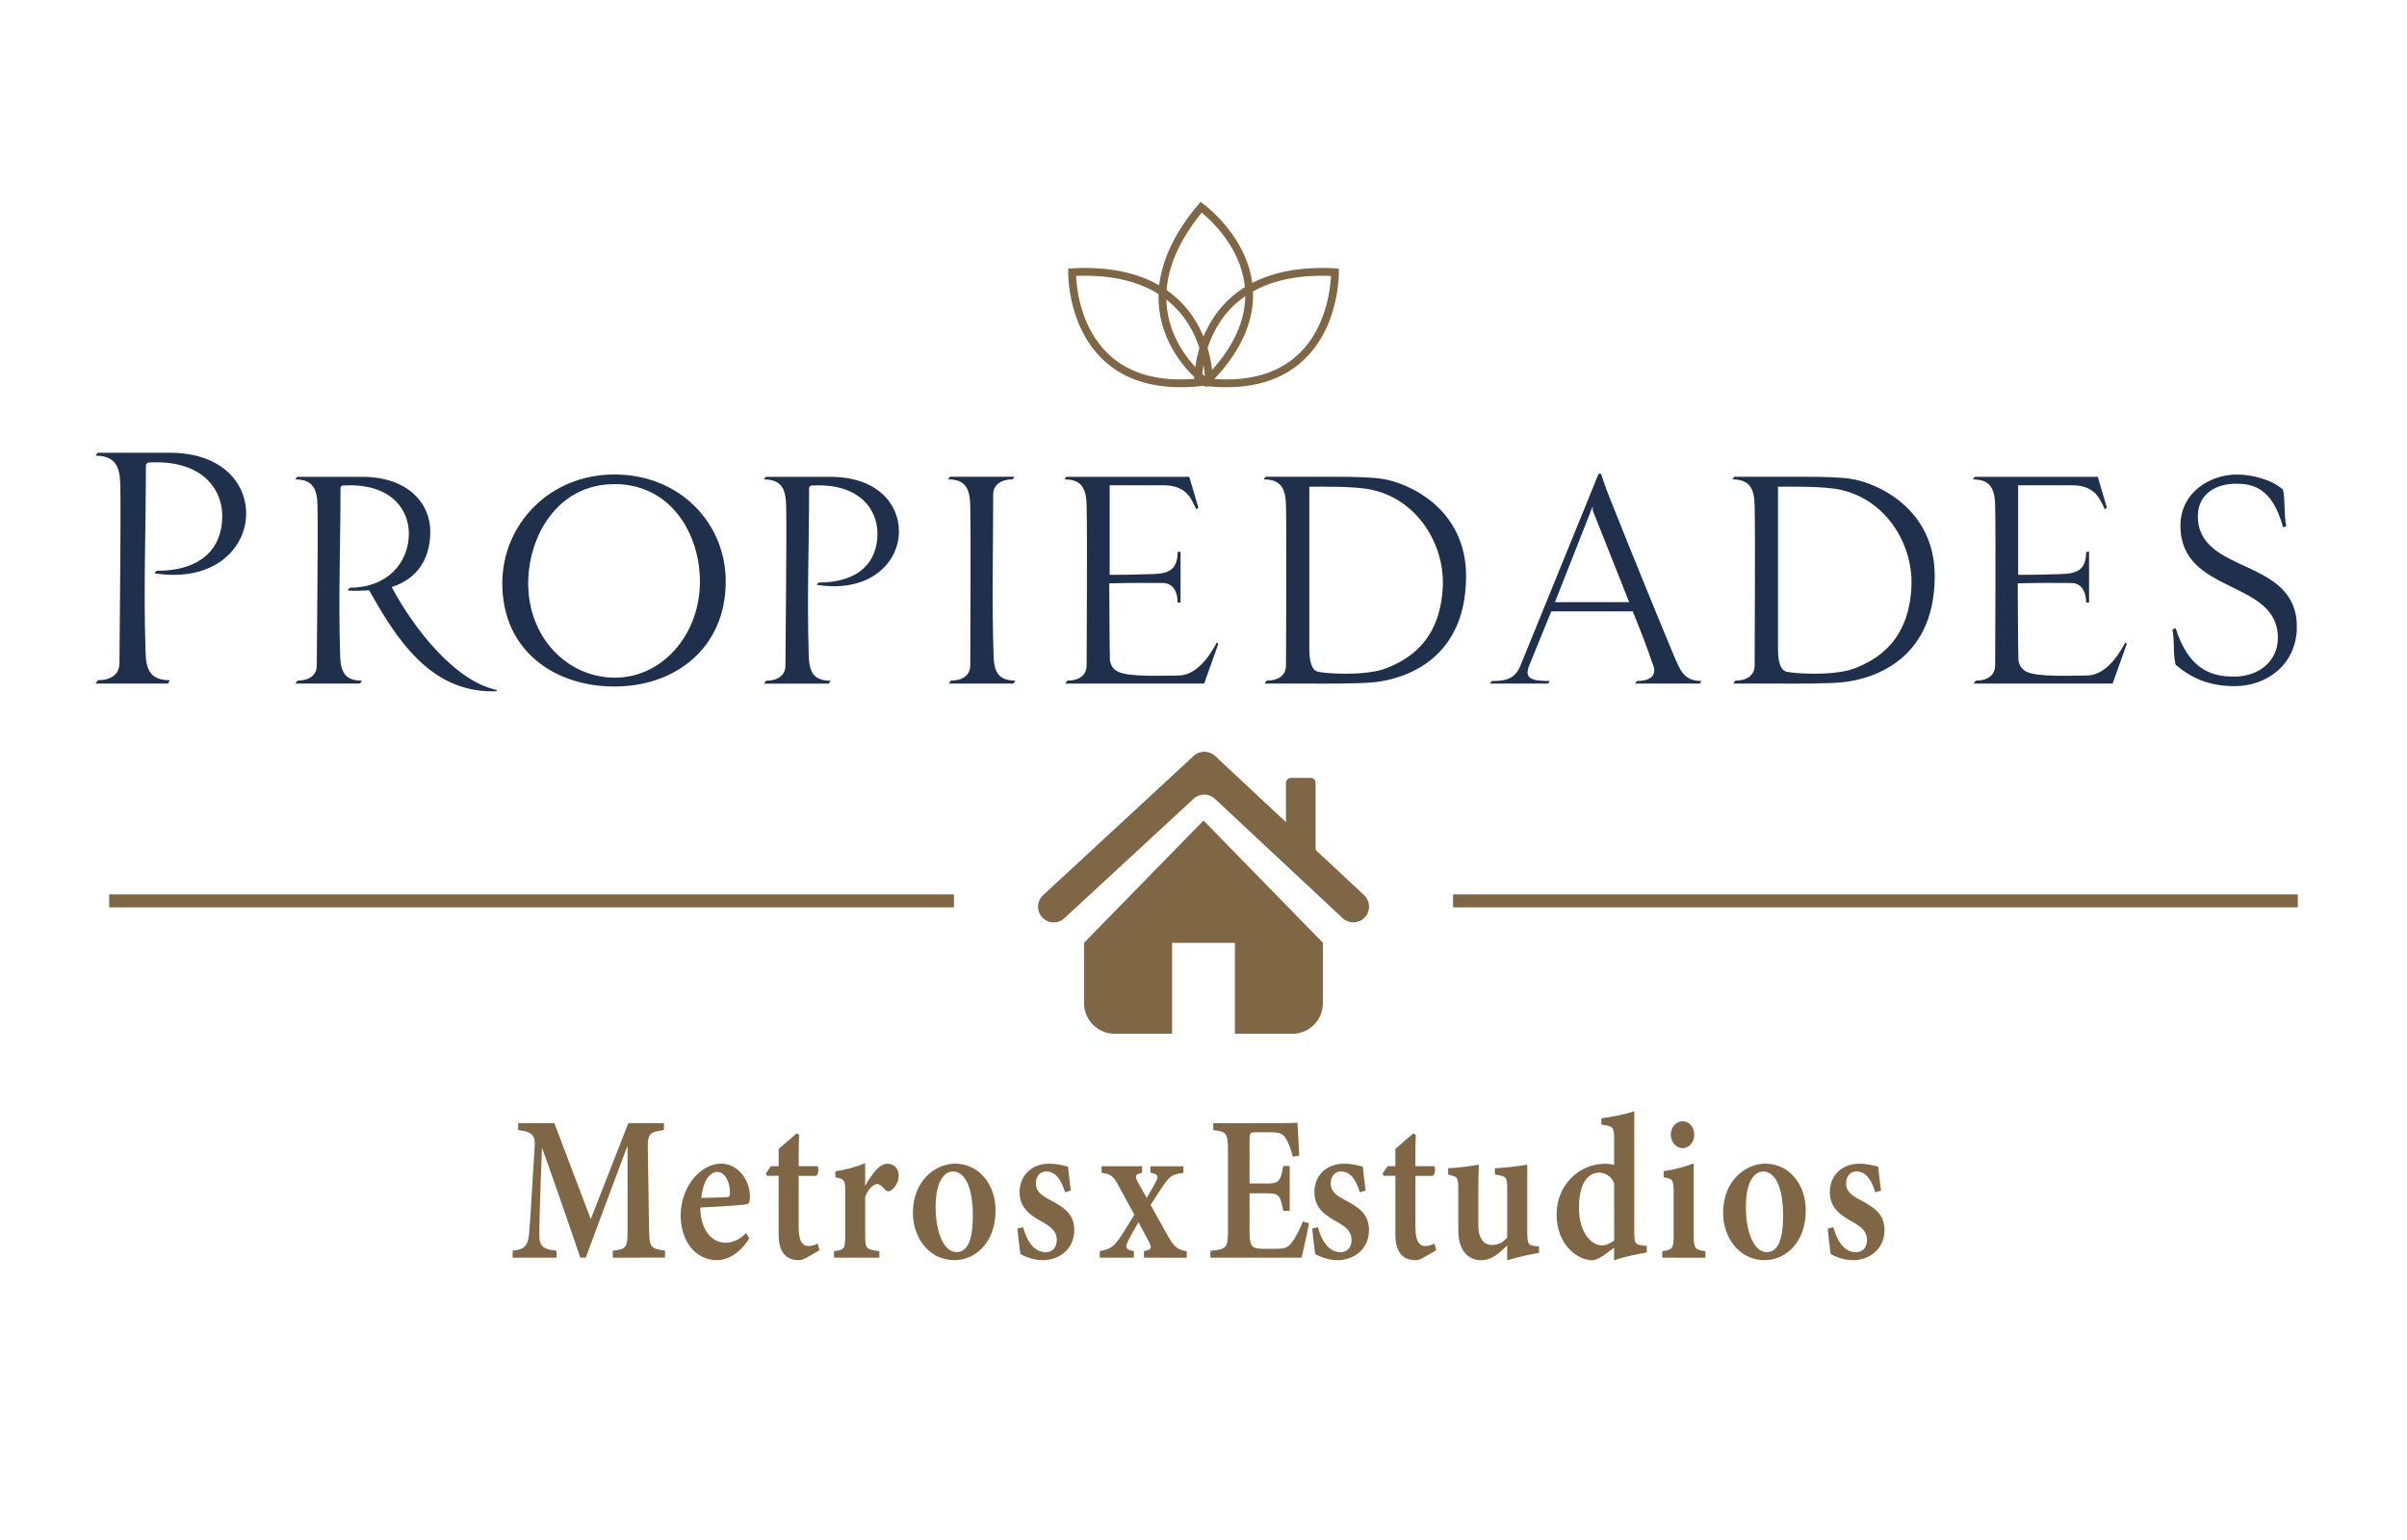 <?xml version="1.0" encoding="UTF-8" standalone="no"?>
<svg
   xmlns:dc="http://purl.org/dc/elements/1.1/"
   xmlns:cc="http://creativecommons.org/ns#"
   xmlns:rdf="http://www.w3.org/1999/02/22-rdf-syntax-ns#"
   xmlns:svg="http://www.w3.org/2000/svg"
   xmlns="http://www.w3.org/2000/svg"
   xmlns:xlink="http://www.w3.org/1999/xlink"
   xmlns:sodipodi="http://sodipodi.sourceforge.net/DTD/sodipodi-0.dtd"
   xmlns:inkscape="http://www.inkscape.org/namespaces/inkscape"
   id="svg8"
   version="1.1"
   viewBox="0 0 49.999 31.999"
   height="120.943"
   width="188.974"
   sodipodi:docname="logo.svg"
   inkscape:version="0.92.4 (5da689c313, 2019-01-14)">
  <sodipodi:namedview
     pagecolor="#ffffff"
     bordercolor="#666666"
     borderopacity="1"
     objecttolerance="10"
     gridtolerance="10"
     guidetolerance="10"
     inkscape:pageopacity="0"
     inkscape:pageshadow="2"
     inkscape:window-width="1920"
     inkscape:window-height="1016"
     id="namedview84"
     showgrid="false"
     fit-margin-top="0"
     fit-margin-left="0"
     fit-margin-right="0"
     fit-margin-bottom="0"
     inkscape:zoom="1.5788462"
     inkscape:cx="352.95117"
     inkscape:cy="2.7842967"
     inkscape:window-x="0"
     inkscape:window-y="27"
     inkscape:window-maximized="1"
     inkscape:current-layer="svg8" />
  <defs
     id="defs2">
    <linearGradient
       id="linearGradient1760">
      <stop
         style="stop-color:#5c5c5c;stop-opacity:1"
         offset="0"
         id="stop1756" />
      <stop
         style="stop-color:#434343;stop-opacity:1"
         offset="1"
         id="stop1758" />
    </linearGradient>
    <linearGradient
       id="linearGradient1686">
      <stop
         id="stop1682"
         offset="0"
         style="stop-color:#bd6024;stop-opacity:1" />
      <stop
         id="stop1684"
         offset="1"
         style="stop-color:#9a4e1d;stop-opacity:1" />
    </linearGradient>
    <linearGradient
       id="linearGradient1616">
      <stop
         id="stop1612"
         offset="0"
         style="stop-color:#b57b55;stop-opacity:1" />
      <stop
         id="stop1614"
         offset="1"
         style="stop-color:#ffffff;stop-opacity:0" />
    </linearGradient>
    <linearGradient
       id="linearGradient1592">
      <stop
         id="stop1588"
         offset="0"
         style="stop-color:#944c1b;stop-opacity:1" />
      <stop
         id="stop1590"
         offset="1"
         style="stop-color:#763c16;stop-opacity:1" />
    </linearGradient>
    <linearGradient
       id="linearGradient1561">
      <stop
         id="stop1557"
         offset="0"
         style="stop-color:#f8e4d7;stop-opacity:0.354" />
      <stop
         id="stop1559"
         offset="1"
         style="stop-color:#f8e4d7;stop-opacity:0;" />
    </linearGradient>
    <linearGradient
       id="linearGradient1482">
      <stop
         id="stop1478"
         offset="0"
         style="stop-color:#974d1c;stop-opacity:1" />
      <stop
         id="stop1480"
         offset="1"
         style="stop-color:#733b15;stop-opacity:1" />
    </linearGradient>
    <linearGradient
       id="linearGradient1459">
      <stop
         id="stop1455"
         offset="0"
         style="stop-color:#9a4e1d;stop-opacity:1;" />
      <stop
         id="stop1457"
         offset="1"
         style="stop-color:#713a15;stop-opacity:1" />
    </linearGradient>
    <circle
       transform="rotate(126.736)"
       r="37.988"
       cy="-467.029"
       cx="-143.89"
       id="path844-1"
       style="opacity:1;fill:none;fill-opacity:1;stroke:#823675;stroke-width:1.228;stroke-linecap:round;stroke-linejoin:miter;stroke-miterlimit:4;stroke-dasharray:none;stroke-dashoffset:0;stroke-opacity:1" />
    <radialGradient
       gradientUnits="userSpaceOnUse"
       gradientTransform="matrix(0.324,0,0,0.143,-18.809,109.254)"
       r="80.108"
       fy="1034.435"
       fx="386.954"
       cy="1034.435"
       cx="386.954"
       id="radialGradient1461"
       xlink:href="#linearGradient1459" />
    <linearGradient
       gradientTransform="translate(0,32.403)"
       gradientUnits="userSpaceOnUse"
       y2="195.802"
       x2="106.578"
       y1="186.796"
       x1="106.578"
       id="linearGradient1484"
       xlink:href="#linearGradient1482" />
    <radialGradient
       r="80.108"
       fy="1077.714"
       fx="386.954"
       cy="1077.714"
       cx="386.954"
       gradientTransform="matrix(0.257,0,0,0.113,3.091,108.275)"
       gradientUnits="userSpaceOnUse"
       id="radialGradient1495"
       xlink:href="#linearGradient1459" />
    <linearGradient
       gradientUnits="userSpaceOnUse"
       y2="343.4"
       x2="102.382"
       y1="339.02"
       x1="102.382"
       id="linearGradient1563"
       xlink:href="#linearGradient1561" />
    <linearGradient
       gradientUnits="userSpaceOnUse"
       y2="1279.122"
       x2="386.955"
       y1="1258.103"
       x1="386.954"
       id="linearGradient1594"
       xlink:href="#linearGradient1592" />
    <linearGradient
       gradientTransform="matrix(0.335,0,0,1,68.061,-5.353)"
       y2="343.4"
       x2="102.382"
       y1="339.02"
       x1="102.382"
       gradientUnits="userSpaceOnUse"
       id="linearGradient1600"
       xlink:href="#linearGradient1561" />
    <linearGradient
       gradientUnits="userSpaceOnUse"
       y2="334.757"
       x2="102.382"
       y1="333.195"
       x1="102.382"
       id="linearGradient1618"
       xlink:href="#linearGradient1616" />
    <linearGradient
       y2="334.277"
       x2="102.382"
       y1="333.195"
       x1="102.382"
       gradientUnits="userSpaceOnUse"
       id="linearGradient1622"
       xlink:href="#linearGradient1616" />
    <linearGradient
       gradientTransform="translate(0,-136.476)"
       y2="343.4"
       x2="102.382"
       y1="339.02"
       x1="102.382"
       gradientUnits="userSpaceOnUse"
       id="linearGradient1636"
       xlink:href="#linearGradient1561" />
    <radialGradient
       gradientUnits="userSpaceOnUse"
       gradientTransform="matrix(1,0,0,0.689,0,65.556)"
       r="21.195"
       fy="210.769"
       fx="102.382"
       cy="210.769"
       cx="102.382"
       id="radialGradient1688"
       xlink:href="#linearGradient1686" />
    <radialGradient
       r="80.108"
       fy="1077.714"
       fx="386.954"
       cy="1077.714"
       cx="386.954"
       gradientTransform="matrix(0.257,0,0,0.113,3.091,108.275)"
       gradientUnits="userSpaceOnUse"
       id="radialGradient1748"
       xlink:href="#linearGradient1760" />
    <clipPath
       id="clip1">
      <path
         inkscape:connector-curvature="0"
         d="M 0,0 H 141.73 V 90.707 H 0 Z m 0,0"
         id="path2" />
    </clipPath>
  </defs>
  <path
     id="path11"
     d="M 12.729,26.133 V 25.988 c 0.292,-0.034 0.309,-0.063 0.307,-0.475 l -0.001,-1.705 c -0.282,0.757 -0.646,1.717 -0.867,2.325 h -0.113 c -0.203,-0.593 -0.522,-1.527 -0.797,-2.288 -0.054,1.404 -0.055,1.696 -0.055,1.826 0.004,0.236 0.085,0.287 0.357,0.317 v 0.145 H 10.649 V 25.988 c 0.214,-0.023 0.307,-0.072 0.338,-0.321 0.018,-0.15 0.029,-0.364 0.119,-1.836 0.012,-0.212 -0.018,-0.314 -0.342,-0.349 v -0.145 h 0.751 l 0.757,1.995 0.78,-1.995 h 0.74 v 0.145 c -0.306,0.039 -0.342,0.074 -0.335,0.402 l 0.025,1.627 c 0.008,0.412 0.021,0.431 0.332,0.475 v 0.145 z m 0,0"
     style="fill:#7f6645;fill-opacity:1;fill-rule:nonzero;stroke:none;stroke-width:0.353"
     inkscape:connector-curvature="0" />
  <path
     id="path13"
     d="m 14.898,24.351 c -0.157,0 -0.298,0.197 -0.331,0.54 0.172,-0.004 0.338,-0.007 0.517,-0.014 0.058,-0.003 0.08,-0.015 0.08,-0.085 0.004,-0.22 -0.098,-0.441 -0.266,-0.441 m 0.666,1.381 c -0.232,0.372 -0.517,0.453 -0.66,0.453 -0.484,0 -0.765,-0.427 -0.765,-0.933 0,-0.298 0.112,-0.586 0.267,-0.768 0.163,-0.196 0.371,-0.305 0.572,-0.305 0.351,0 0.602,0.339 0.599,0.689 0,0.077 -0.007,0.138 -0.057,0.153 -0.073,0.019 -0.582,0.052 -0.973,0.07 0.007,0.497 0.256,0.732 0.524,0.732 0.149,0 0.292,-0.065 0.429,-0.203 z m 0,0"
     style="fill:#7f6645;fill-opacity:1;fill-rule:nonzero;stroke:none;stroke-width:0.353"
     inkscape:connector-curvature="0" />
  <path
     id="path15"
     d="m 16.754,26.134 c -0.065,0.036 -0.124,0.051 -0.154,0.051 -0.27,0 -0.426,-0.16 -0.426,-0.535 v -1.218 h -0.245 l -0.019,-0.051 0.105,-0.15 h 0.16 v -0.358 c 0.107,-0.098 0.265,-0.226 0.373,-0.322 l 0.051,0.025 c -0.004,0.139 -0.011,0.375 -0.008,0.656 h 0.391 c 0.033,0.043 0.021,0.163 -0.028,0.201 h -0.364 v 1.071 c 0,0.34 0.12,0.387 0.2,0.387 0.072,0 0.134,-0.021 0.196,-0.051 l 0.036,0.139 z m 0,0"
     style="fill:#7f6645;fill-opacity:1;fill-rule:nonzero;stroke:none;stroke-width:0.353"
     inkscape:connector-curvature="0" />
  <path
     id="path17"
     d="m 18.266,26.133 h -0.941 v -0.136 c 0.211,-0.026 0.232,-0.047 0.232,-0.313 v -0.926 c 0,-0.238 -0.015,-0.258 -0.205,-0.295 v -0.125 c 0.215,-0.032 0.409,-0.083 0.62,-0.168 v 0.469 c 0.156,-0.271 0.298,-0.458 0.463,-0.458 0.138,0 0.233,0.105 0.233,0.24 0,0.171 -0.106,0.282 -0.168,0.32 -0.047,0.026 -0.083,0.011 -0.109,-0.017 -0.062,-0.062 -0.109,-0.121 -0.174,-0.121 -0.063,0 -0.172,0.083 -0.245,0.266 v 0.814 c 0,0.267 0.025,0.282 0.295,0.314 z m 0,0"
     style="fill:#7f6645;fill-opacity:1;fill-rule:nonzero;stroke:none;stroke-width:0.353"
     inkscape:connector-curvature="0" />
  <path
     id="path19"
     d="m 19.793,24.343 c -0.183,0 -0.358,0.215 -0.358,0.733 0,0.537 0.174,0.941 0.433,0.941 0.174,0 0.34,-0.139 0.34,-0.754 0,-0.565 -0.15,-0.921 -0.415,-0.921 m 0.045,-0.163 c 0.504,0 0.842,0.44 0.842,0.969 0,0.693 -0.438,1.036 -0.853,1.036 -0.546,0 -0.864,-0.486 -0.864,-0.981 0,-0.674 0.471,-1.024 0.875,-1.024"
     style="fill:#7f6645;fill-opacity:1;fill-rule:nonzero;stroke:none;stroke-width:0.353"
     inkscape:connector-curvature="0" />
  <path
     id="path21"
     d="m 22.124,24.774 c -0.087,-0.282 -0.203,-0.433 -0.397,-0.433 -0.113,0 -0.209,0.094 -0.209,0.245 0,0.163 0.099,0.247 0.298,0.35 0.309,0.163 0.499,0.302 0.499,0.623 0,0.418 -0.34,0.626 -0.655,0.626 -0.194,0 -0.384,-0.08 -0.463,-0.127 -0.017,-0.107 -0.051,-0.383 -0.063,-0.531 l 0.119,-0.025 c 0.074,0.273 0.219,0.517 0.469,0.517 0.142,0 0.23,-0.103 0.23,-0.248 0,-0.154 -0.072,-0.254 -0.292,-0.376 -0.251,-0.141 -0.481,-0.287 -0.481,-0.627 0,-0.331 0.24,-0.588 0.619,-0.588 0.171,0 0.306,0.043 0.387,0.061 0.011,0.112 0.043,0.386 0.058,0.497 z m 0,0"
     style="fill:#7f6645;fill-opacity:1;fill-rule:nonzero;stroke:none;stroke-width:0.353"
     inkscape:connector-curvature="0" />
  <path
     id="path23"
     d="m 23.763,26.133 v -0.136 c 0.158,-0.028 0.169,-0.066 0.105,-0.19 l -0.219,-0.411 c -0.076,0.13 -0.156,0.269 -0.215,0.389 -0.063,0.13 -0.059,0.182 0.119,0.212 v 0.136 h -0.708 v -0.136 c 0.216,-0.043 0.281,-0.084 0.412,-0.27 0.095,-0.139 0.194,-0.302 0.306,-0.486 l -0.325,-0.598 c -0.112,-0.204 -0.152,-0.245 -0.356,-0.274 v -0.136 h 0.842 v 0.136 c -0.135,0.028 -0.157,0.065 -0.099,0.174 l 0.194,0.349 c 0.076,-0.124 0.147,-0.256 0.198,-0.351 0.052,-0.107 0.033,-0.147 -0.12,-0.171 v -0.136 h 0.686 v 0.136 c -0.207,0.03 -0.27,0.045 -0.412,0.255 -0.055,0.079 -0.142,0.209 -0.27,0.413 l 0.358,0.642 c 0.132,0.234 0.204,0.289 0.393,0.318 v 0.136 z m 0,0"
     style="fill:#7f6645;fill-opacity:1;fill-rule:nonzero;stroke:none;stroke-width:0.353"
     inkscape:connector-curvature="0" />
  <path
     id="path25"
     d="m 27.193,25.419 c -0.021,0.114 -0.124,0.591 -0.158,0.714 h -1.892 v -0.142 c 0.342,-0.036 0.365,-0.063 0.365,-0.422 v -1.663 c 0,-0.371 -0.044,-0.395 -0.306,-0.423 v -0.145 h 1.186 c 0.378,0 0.514,-0.004 0.564,-0.008 0.003,0.087 0.021,0.43 0.036,0.682 l -0.134,0.022 c -0.034,-0.146 -0.088,-0.292 -0.143,-0.375 -0.065,-0.105 -0.127,-0.132 -0.328,-0.132 h -0.282 c -0.132,0 -0.145,0.01 -0.145,0.149 v 0.916 h 0.383 c 0.233,0 0.265,-0.065 0.317,-0.365 h 0.134 v 0.933 h -0.134 c -0.057,-0.314 -0.087,-0.364 -0.321,-0.364 h -0.379 v 0.781 c 0,0.298 0.033,0.365 0.249,0.371 h 0.294 c 0.215,0 0.265,-0.033 0.347,-0.149 0.085,-0.113 0.161,-0.277 0.218,-0.418 z m 0,0"
     style="fill:#7f6645;fill-opacity:1;fill-rule:nonzero;stroke:none;stroke-width:0.353"
     inkscape:connector-curvature="0" />
  <path
     id="path27"
     d="m 28.246,24.774 c -0.085,-0.282 -0.203,-0.433 -0.395,-0.433 -0.114,0 -0.209,0.094 -0.209,0.245 0,0.163 0.098,0.247 0.298,0.35 0.309,0.163 0.497,0.302 0.497,0.623 0,0.418 -0.34,0.626 -0.653,0.626 -0.194,0 -0.386,-0.08 -0.464,-0.127 -0.015,-0.107 -0.05,-0.383 -0.062,-0.531 l 0.119,-0.025 c 0.074,0.273 0.219,0.517 0.469,0.517 0.142,0 0.229,-0.103 0.229,-0.248 0,-0.154 -0.072,-0.254 -0.291,-0.376 -0.251,-0.141 -0.481,-0.287 -0.481,-0.627 0,-0.331 0.238,-0.588 0.619,-0.588 0.171,0 0.305,0.043 0.387,0.061 0.011,0.112 0.041,0.386 0.058,0.497 z m 0,0"
     style="fill:#7f6645;fill-opacity:1;fill-rule:nonzero;stroke:none;stroke-width:0.353"
     inkscape:connector-curvature="0" />
  <path
     id="path29"
     d="m 29.564,26.134 c -0.063,0.036 -0.123,0.051 -0.153,0.051 -0.27,0 -0.426,-0.16 -0.426,-0.535 v -1.218 h -0.245 l -0.021,-0.051 0.106,-0.15 h 0.16 v -0.358 c 0.107,-0.098 0.263,-0.226 0.373,-0.322 l 0.051,0.025 c -0.005,0.139 -0.011,0.375 -0.008,0.656 h 0.391 c 0.033,0.043 0.019,0.163 -0.028,0.201 H 29.402 v 1.071 c 0,0.34 0.119,0.387 0.2,0.387 0.072,0 0.134,-0.021 0.196,-0.051 l 0.036,0.139 z m 0,0"
     style="fill:#7f6645;fill-opacity:1;fill-rule:nonzero;stroke:none;stroke-width:0.353"
     inkscape:connector-curvature="0" />
  <path
     id="path31"
     d="m 31.968,26.033 c -0.208,0.033 -0.434,0.088 -0.66,0.153 v -0.306 c -0.169,0.163 -0.329,0.306 -0.535,0.306 -0.291,0 -0.481,-0.212 -0.481,-0.626 v -0.871 c 0,-0.209 -0.025,-0.233 -0.123,-0.259 l -0.088,-0.025 v -0.13 c 0.181,-0.008 0.458,-0.043 0.638,-0.074 -0.008,0.167 -0.011,0.383 -0.011,0.642 v 0.613 c 0,0.314 0.141,0.413 0.284,0.413 0.116,0 0.218,-0.041 0.316,-0.154 v -1.024 c 0,-0.209 -0.028,-0.243 -0.141,-0.265 l -0.114,-0.022 v -0.13 c 0.225,-0.01 0.522,-0.045 0.672,-0.074 v 1.417 c 0,0.22 0.026,0.262 0.153,0.273 l 0.09,0.007 z m 0,0"
     style="fill:#7f6645;fill-opacity:1;fill-rule:nonzero;stroke:none;stroke-width:0.353"
     inkscape:connector-curvature="0" />
  <path
     id="path33"
     d="m 33.529,24.581 c -0.057,-0.131 -0.175,-0.216 -0.318,-0.216 -0.138,0 -0.412,0.106 -0.412,0.729 0,0.548 0.276,0.779 0.469,0.783 0.09,0 0.178,-0.036 0.262,-0.102 z m 0.678,1.443 c -0.085,0.017 -0.407,0.068 -0.678,0.164 v -0.26 c -0.066,0.05 -0.161,0.113 -0.229,0.164 -0.11,0.076 -0.182,0.094 -0.225,0.094 -0.31,0 -0.741,-0.325 -0.741,-0.952 0,-0.593 0.452,-1.053 1.01,-1.053 0.034,0 0.119,0.003 0.185,0.025 V 23.662 c 0,-0.245 -0.021,-0.262 -0.265,-0.294 v -0.131 c 0.226,-0.03 0.514,-0.088 0.684,-0.146 v 2.515 c 0,0.23 0.023,0.254 0.164,0.271 l 0.095,0.011 z m 0,0"
     style="fill:#7f6645;fill-opacity:1;fill-rule:nonzero;stroke:none;stroke-width:0.353"
     inkscape:connector-curvature="0" />
  <path
     id="path35"
     d="m 34.95,23.857 c -0.13,0 -0.244,-0.127 -0.244,-0.278 0,-0.163 0.114,-0.281 0.247,-0.281 0.134,0 0.241,0.119 0.241,0.281 0,0.152 -0.107,0.278 -0.244,0.278 M 34.529,26.133 v -0.136 c 0.214,-0.029 0.237,-0.047 0.237,-0.349 v -0.854 c 0,-0.281 -0.015,-0.298 -0.208,-0.331 v -0.128 c 0.22,-0.033 0.434,-0.088 0.624,-0.161 v 1.475 c 0,0.292 0.019,0.32 0.244,0.349 v 0.136 z m 0,0"
     style="fill:#7f6645;fill-opacity:1;fill-rule:nonzero;stroke:none;stroke-width:0.353"
     inkscape:connector-curvature="0" />
  <path
     id="path37"
     d="m 36.623,24.343 c -0.183,0 -0.357,0.215 -0.357,0.733 0,0.537 0.172,0.941 0.433,0.941 0.172,0 0.34,-0.139 0.34,-0.754 0,-0.565 -0.15,-0.921 -0.416,-0.921 m 0.045,-0.163 c 0.506,0 0.842,0.44 0.842,0.969 0,0.693 -0.438,1.036 -0.852,1.036 -0.547,0 -0.865,-0.486 -0.865,-0.981 0,-0.674 0.471,-1.024 0.875,-1.024"
     style="fill:#7f6645;fill-opacity:1;fill-rule:nonzero;stroke:none;stroke-width:0.353"
     inkscape:connector-curvature="0" />
  <path
     id="path39"
     d="m 38.954,24.774 c -0.087,-0.282 -0.203,-0.433 -0.397,-0.433 -0.113,0 -0.209,0.094 -0.209,0.245 0,0.163 0.099,0.247 0.298,0.35 0.309,0.163 0.499,0.302 0.499,0.623 0,0.418 -0.34,0.626 -0.653,0.626 -0.196,0 -0.386,-0.08 -0.464,-0.127 -0.017,-0.107 -0.05,-0.383 -0.062,-0.531 l 0.117,-0.025 c 0.074,0.273 0.22,0.517 0.469,0.517 0.142,0 0.23,-0.103 0.23,-0.248 0,-0.154 -0.072,-0.254 -0.291,-0.376 -0.252,-0.141 -0.481,-0.287 -0.481,-0.627 0,-0.331 0.238,-0.588 0.617,-0.588 0.172,0 0.306,0.043 0.387,0.061 0.011,0.112 0.043,0.386 0.059,0.497 z m 0,0"
     style="fill:#7f6645;fill-opacity:1;fill-rule:nonzero;stroke:none;stroke-width:0.353"
     inkscape:connector-curvature="0" />
  <path
     id="path41"
     d="m 24.887,7.92 c 0,0 -0.054,-2.421 2.843,-2.264 0,0 0.052,2.686 -2.843,2.264 z m 0,0"
     style="fill:none;stroke:#7f6645;stroke-width:0.162;stroke-linecap:butt;stroke-linejoin:miter;stroke-miterlimit:10;stroke-opacity:1"
     inkscape:connector-curvature="0" />
  <path
     id="path43"
     d="m 25.113,7.92 c 0,0 0.052,-2.421 -2.843,-2.264 0,0 -0.054,2.686 2.843,2.264 z m 0,0"
     style="fill:none;stroke:#7f6645;stroke-width:0.162;stroke-linecap:butt;stroke-linejoin:miter;stroke-miterlimit:10;stroke-opacity:1"
     inkscape:connector-curvature="0" />
  <path
     id="path45"
     d="m 25.05,7.939 c 0,0 -1.966,-1.415 -0.099,-3.634 0,0 2.177,1.574 0.099,3.634 z m 0,0"
     style="fill:none;stroke:#7f6645;stroke-width:0.162;stroke-linecap:butt;stroke-linejoin:miter;stroke-miterlimit:10;stroke-opacity:1"
     inkscape:connector-curvature="0" />
  <path
     id="path47"
     d="m 21.649,19.061 c -0.123,-0.132 -0.114,-0.339 0.018,-0.46 L 24.796,15.706 c 0.125,-0.116 0.318,-0.114 0.444,0.001 l 3.095,2.893 c 0.131,0.124 0.138,0.329 0.015,0.462 -0.123,0.131 -0.329,0.139 -0.462,0.015 l -2.651,-2.478 c -0.124,-0.117 -0.318,-0.119 -0.444,-0.001 l -2.684,2.482 c -0.132,0.123 -0.338,0.114 -0.46,-0.018"
     style="fill:#7f6645;fill-opacity:1;fill-rule:nonzero;stroke:none;stroke-width:0.353"
     inkscape:connector-curvature="0" />
  <path
     id="path49"
     d="m 27.226,17.937 h -0.411 c -0.057,0 -0.103,-0.047 -0.103,-0.103 v -1.568 c 0,-0.057 0.047,-0.102 0.103,-0.102 h 0.411 c 0.057,0 0.102,0.045 0.102,0.102 v 1.568 c 0,0.057 -0.045,0.103 -0.102,0.103"
     style="fill:#7f6645;fill-opacity:1;fill-rule:nonzero;stroke:none;stroke-width:0.353"
     inkscape:connector-curvature="0" />
  <path
     id="path51"
     d="m 25,17.049 -2.482,2.541 v 1.253 c 0,0.351 0.285,0.637 0.637,0.637 h 1.192 v -1.889 h 1.305 v 1.889 h 1.193 c 0.351,0 0.635,-0.285 0.635,-0.637 v -1.253 z m 0,0"
     style="fill:#7f6645;fill-opacity:1;fill-rule:nonzero;stroke:none;stroke-width:0.353"
     inkscape:connector-curvature="0" />
  <path
     id="path53"
     d="M 30.183,18.719 H 47.731"
     style="fill:none;stroke:#7f6645;stroke-width:0.269;stroke-linecap:butt;stroke-linejoin:miter;stroke-miterlimit:10;stroke-opacity:1"
     inkscape:connector-curvature="0" />
  <path
     id="path55"
     d="M 2.268,18.719 H 19.816"
     style="fill:none;stroke:#7f6645;stroke-width:0.269;stroke-linecap:butt;stroke-linejoin:miter;stroke-miterlimit:10;stroke-opacity:1"
     inkscape:connector-curvature="0" />
  <path
     id="path57"
     d="m 3.208,11.913 0.043,-0.052 c 0.944,0 1.366,-0.478 1.366,-1.137 0,-0.59 -0.456,-1.188 -1.552,-1.111 l -0.034,0.043 c 0,1.367 -0.051,2.514 -0.008,3.872 0.008,0.384 0.092,0.606 0.506,0.606 l -0.041,0.069 H 1.984 l 0.051,-0.069 c 0.262,0 0.446,-0.119 0.446,-0.35 0,-0.419 0.034,-2.967 0.018,-3.71 C 2.491,9.699 2.398,9.468 1.984,9.468 l 0.043,-0.061 h 1.492 c 1.097,0 1.594,0.633 1.594,1.265 0,0.718 -0.666,1.436 -1.906,1.24"
     style="fill:#1e304c;fill-opacity:1;fill-rule:nonzero;stroke:none;stroke-width:0.353"
     inkscape:connector-curvature="0" />
  <path
     id="path59"
     d="m 10.224,14.365 c -1.293,0 -1.989,-1.087 -2.555,-2.099 -0.121,0 -0.31,0.023 -0.453,0 l 0.052,-0.054 c 0.772,0 1.225,-0.514 1.225,-1.126 0,-0.529 -0.408,-1.065 -1.39,-0.996 l -0.03,0.039 c 0,1.225 -0.045,2.252 -0.008,3.47 0.008,0.345 0.084,0.544 0.453,0.544 l -0.037,0.061 H 6.135 l 0.045,-0.061 c 0.234,0 0.4,-0.107 0.4,-0.314 0,-0.376 0.03,-2.658 0.015,-3.325 -0.007,-0.336 -0.091,-0.543 -0.46,-0.543 l 0.037,-0.054 h 1.338 c 0.983,0 1.428,0.566 1.428,1.133 0,0.59 -0.28,0.988 -0.801,1.158 0.431,0.812 1.284,1.946 2.176,2.137 l 0.008,0.022 c -0.023,0.008 -0.068,0.008 -0.098,0.008"
     style="fill:#1e304c;fill-opacity:1;fill-rule:nonzero;stroke:none;stroke-width:0.353"
     inkscape:connector-curvature="0" />
  <path
     id="path61"
     d="m 12.763,10.06 c -1.186,0 -1.791,1.087 -1.791,2.06 0,1.134 0.816,1.954 1.791,1.961 0.966,0.008 1.776,-0.865 1.776,-2 0,-0.973 -0.591,-2.022 -1.776,-2.022 m 0.007,4.206 c -1.262,0 -2.336,-0.751 -2.336,-2.146 0,-1.21 0.967,-2.26 2.329,-2.26 1.36,0 2.312,1.011 2.312,2.221 0,1.388 -1.05,2.184 -2.305,2.184"
     style="fill:#1e304c;fill-opacity:1;fill-rule:nonzero;stroke:none;stroke-width:0.353"
     inkscape:connector-curvature="0" />
  <path
     id="path63"
     d="m 16.965,12.15 0.037,-0.045 c 0.846,0 1.225,-0.429 1.225,-1.018 0,-0.529 -0.408,-1.065 -1.39,-0.996 l -0.03,0.039 c 0,1.225 -0.045,2.252 -0.008,3.47 0.008,0.345 0.083,0.544 0.453,0.544 l -0.037,0.061 h -1.345 l 0.045,-0.061 c 0.234,0 0.4,-0.107 0.4,-0.314 0,-0.376 0.03,-2.658 0.015,-3.325 -0.007,-0.336 -0.091,-0.543 -0.46,-0.543 l 0.037,-0.054 h 1.338 c 0.983,0 1.428,0.566 1.428,1.133 0,0.644 -0.597,1.287 -1.707,1.111"
     style="fill:#1e304c;fill-opacity:1;fill-rule:nonzero;stroke:none;stroke-width:0.353"
     inkscape:connector-curvature="0" />
  <path
     id="path65"
     d="m 21.054,14.203 h -1.345 l 0.045,-0.061 c 0.234,0 0.4,-0.107 0.4,-0.314 0,-0.376 0.015,-2.658 0,-3.325 -0.007,-0.336 -0.09,-0.543 -0.46,-0.543 l 0.037,-0.054 h 1.345 l -0.044,0.054 c -0.236,0 -0.401,0.114 -0.401,0.314 0,1.232 -0.03,2.106 0.007,3.324 0.008,0.345 0.084,0.544 0.453,0.544 z m 0,0"
     style="fill:#1e304c;fill-opacity:1;fill-rule:nonzero;stroke:none;stroke-width:0.353"
     inkscape:connector-curvature="0" />
  <path
     id="path67"
     d="m 22.572,13.829 c 0,-0.376 0.015,-2.658 0,-3.325 -0.007,-0.336 -0.091,-0.543 -0.46,-0.543 l 0.037,-0.054 h 2.555 l 0.189,0.644 -0.045,0.03 c -0.091,-0.192 -0.189,-0.497 -0.672,-0.497 h -1.126 v 1.86 c 0.317,0 0.347,0 0.883,-0.015 0.333,-0.007 0.529,-0.084 0.529,-0.459 l 0.061,-0.008 v 1.057 h -0.061 c 0,-0.237 -0.105,-0.405 -0.309,-0.405 -0.356,0 -0.507,-0.008 -1.111,0.007 0,0 0.007,1.548 0.014,1.601 0.023,0.123 0.076,0.183 0.158,0.23 0.22,0.123 0.983,0.084 1.262,0.084 0.333,0 0.605,-0.314 0.802,-0.689 l 0.03,0.03 -0.295,0.827 h -2.887 l 0.045,-0.061 c 0.234,0 0.4,-0.107 0.4,-0.314"
     style="fill:#1e304c;fill-opacity:1;fill-rule:nonzero;stroke:none;stroke-width:0.353"
     inkscape:connector-curvature="0" />
  <path
     id="path69"
     d="m 28.521,10.182 c -0.349,-0.084 -1.067,-0.069 -1.323,-0.069 v 3.369 c 0,0.146 0.015,0.415 0.158,0.469 0.121,0.045 1.02,0.106 1.451,-0.07 0.393,-0.16 1.119,-0.52 1.164,-1.714 0.029,-0.882 -0.544,-1.778 -1.451,-1.984 m 0.044,3.991 c -0.376,0.039 -1.072,0.03 -1.352,0.03 h -0.945 l 0.045,-0.061 c 0.234,0 0.401,-0.107 0.401,-0.314 0,-0.376 0.015,-2.658 0,-3.325 -0.008,-0.336 -0.091,-0.543 -0.462,-0.543 l 0.039,-0.054 h 1.473 c 0.347,0 0.681,0.007 0.922,0.039 0.568,0.076 1.769,0.62 1.769,2.022 0,1.831 -1.407,2.152 -1.891,2.206"
     style="fill:#1e304c;fill-opacity:1;fill-rule:nonzero;stroke:none;stroke-width:0.353"
     inkscape:connector-curvature="0" />
  <path
     id="path71"
     d="m 33.085,10.604 v -0.085 l -0.785,1.993 h 1.542 c -0.333,-0.843 -0.757,-1.907 -0.757,-1.907 m 2.223,3.599 h -1.346 l 0.045,-0.054 c 0.234,0 0.423,-0.084 0.333,-0.329 -0.145,-0.413 -0.219,-0.613 -0.424,-1.118 h -1.692 L 31.762,13.836 c -0.105,0.269 0.061,0.314 0.431,0.314 l -0.037,0.054 h -1.21 l 0.045,-0.054 c 0.234,0 0.469,-0.015 0.59,-0.314 l 1.625,-3.991 h 0.052 c 0,0 0.091,0.284 0.16,0.452 0.551,1.386 1.096,2.712 1.352,3.325 0.13,0.299 0.204,0.528 0.575,0.528 z m 0,0"
     style="fill:#1e304c;fill-opacity:1;fill-rule:nonzero;stroke:none;stroke-width:0.353"
     inkscape:connector-curvature="0" />
  <path
     id="path73"
     d="m 38.256,10.182 c -0.347,-0.084 -1.067,-0.069 -1.323,-0.069 v 3.369 c 0,0.146 0.015,0.415 0.158,0.469 0.121,0.045 1.02,0.106 1.451,-0.07 0.393,-0.16 1.119,-0.52 1.164,-1.714 0.029,-0.882 -0.544,-1.778 -1.451,-1.984 m 0.044,3.991 c -0.376,0.039 -1.072,0.03 -1.352,0.03 h -0.945 l 0.045,-0.061 c 0.234,0 0.401,-0.107 0.401,-0.314 0,-0.376 0.015,-2.658 0,-3.325 -0.008,-0.336 -0.091,-0.543 -0.462,-0.543 l 0.039,-0.054 h 1.473 c 0.347,0 0.681,0.007 0.922,0.039 0.568,0.076 1.769,0.62 1.769,2.022 0,1.831 -1.407,2.152 -1.891,2.206"
     style="fill:#1e304c;fill-opacity:1;fill-rule:nonzero;stroke:none;stroke-width:0.353"
     inkscape:connector-curvature="0" />
  <path
     id="path75"
     d="m 41.444,13.829 c 0,-0.376 0.015,-2.658 0,-3.325 -0.007,-0.336 -0.091,-0.543 -0.462,-0.543 l 0.039,-0.054 h 2.555 l 0.189,0.644 -0.045,0.03 c -0.091,-0.192 -0.189,-0.497 -0.672,-0.497 h -1.126 v 1.86 c 0.317,0 0.347,0 0.883,-0.015 0.333,-0.007 0.529,-0.084 0.529,-0.459 l 0.061,-0.008 v 1.057 h -0.061 c 0,-0.237 -0.106,-0.405 -0.309,-0.405 -0.356,0 -0.507,-0.008 -1.112,0.007 0,0 0.008,1.548 0.015,1.601 0.023,0.123 0.076,0.183 0.158,0.23 0.219,0.123 0.983,0.084 1.262,0.084 0.332,0 0.605,-0.314 0.801,-0.689 l 0.03,0.03 -0.295,0.827 h -2.887 l 0.045,-0.061 c 0.234,0 0.401,-0.107 0.401,-0.314"
     style="fill:#1e304c;fill-opacity:1;fill-rule:nonzero;stroke:none;stroke-width:0.353"
     inkscape:connector-curvature="0" />
  <path
     id="path77"
     d="m 46.418,14.257 c -0.522,0 -0.892,-0.161 -1.225,-0.444 -0.061,-0.262 -0.015,-0.475 -0.068,-0.736 l 0.068,-0.023 c 0.28,0.881 0.772,1.005 1.21,1.005 0.522,0 0.914,-0.322 0.914,-0.805 0,-1.225 -2.024,-0.889 -2.024,-2.329 0,-0.704 0.627,-1.065 1.171,-1.065 0.34,0 0.74,0.116 0.96,0.314 0.052,0.269 0.014,0.506 0.068,0.766 l -0.068,0.015 c -0.227,-0.842 -0.65,-0.904 -0.984,-0.904 -0.393,0 -0.785,0.2 -0.785,0.674 0,1.226 2.056,0.843 2.056,2.299 0,0.773 -0.613,1.233 -1.293,1.233"
     style="fill:#1e304c;fill-opacity:1;fill-rule:nonzero;stroke:none;stroke-width:0.353"
     inkscape:connector-curvature="0" />
</svg>
